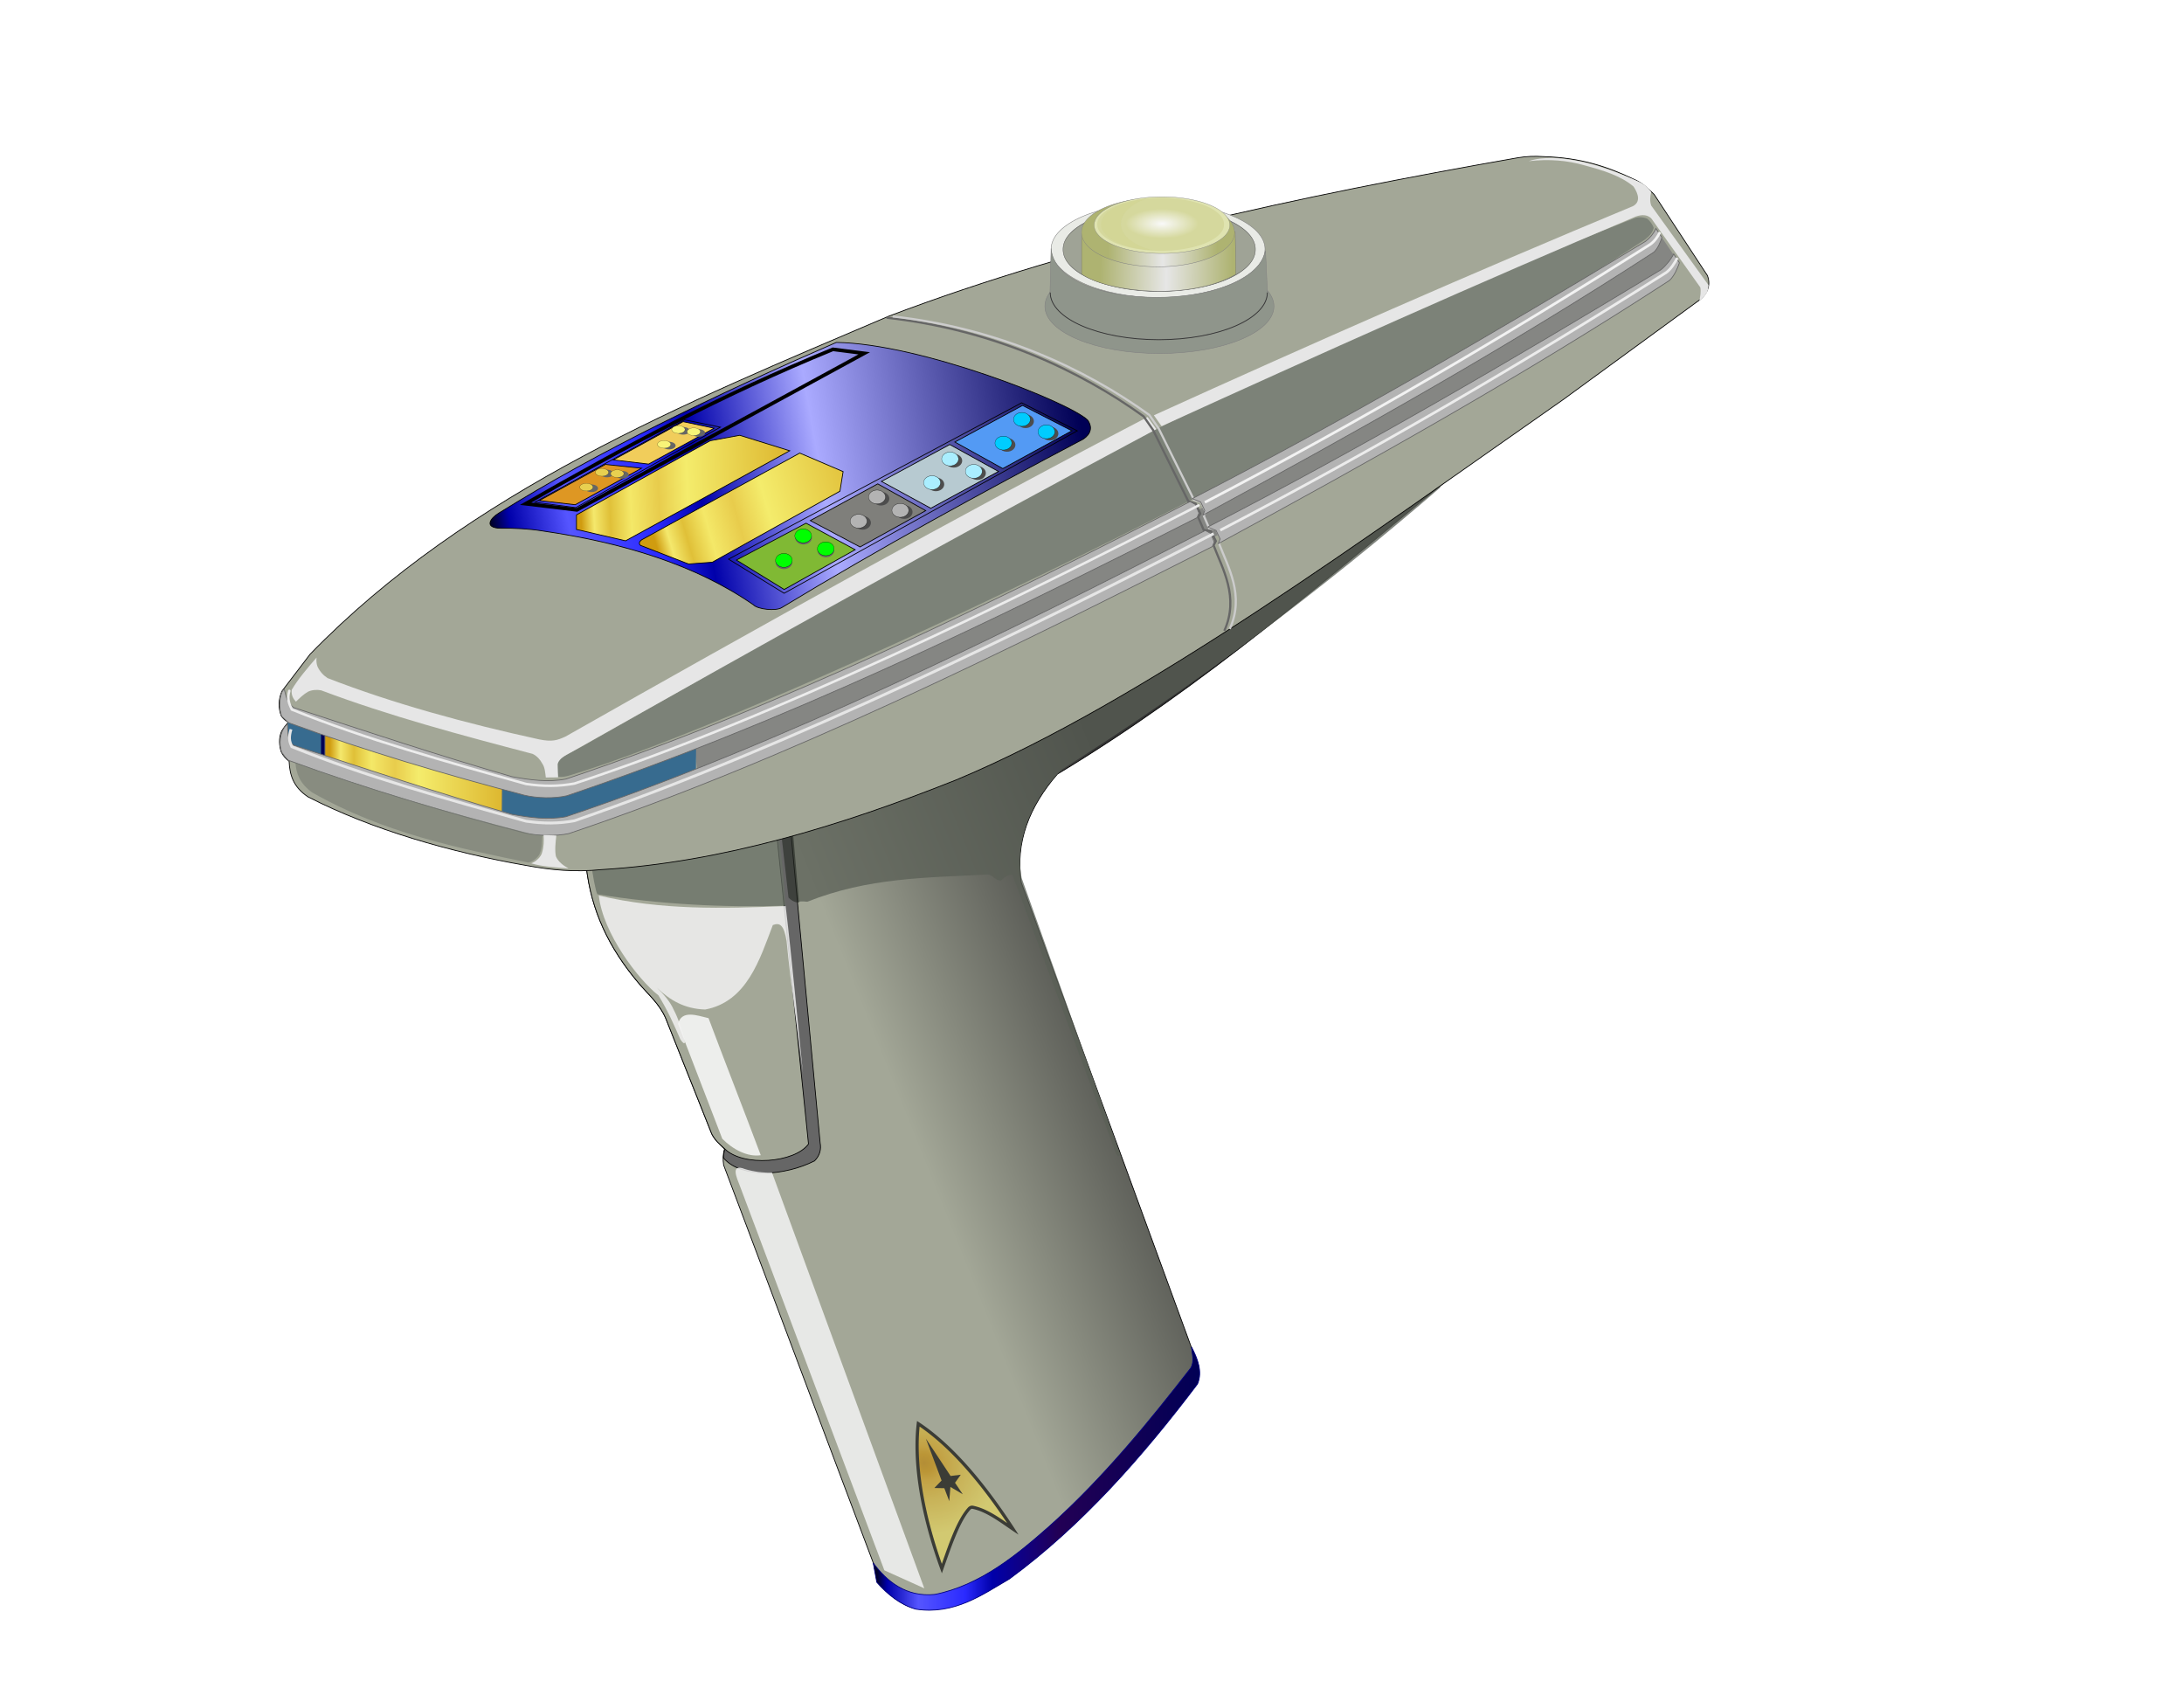 <?xml version="1.0" encoding="UTF-8"?>
<svg version="1.1" viewBox="0 0 990 765" xmlns="http://www.w3.org/2000/svg" xmlns:xlink="http://www.w3.org/1999/xlink">
<defs>
<linearGradient id="b">
<stop stop-color="#aeb371" offset="0"/>
<stop stop-color="#e6e6e6" offset=".5"/>
<stop stop-color="#aeb371" offset="1"/>
</linearGradient>
<linearGradient id="a">
<stop stop-color="#d09c10" offset="0"/>
<stop stop-color="#f4e86c" offset=".06"/>
<stop stop-color="#e0c038" offset=".135"/>
<stop stop-color="#f4e868" offset=".234"/>
<stop stop-color="#e8cc4c" offset=".366"/>
<stop stop-color="#f4ec6c" offset=".5"/>
<stop stop-color="#dcb42c" offset="1"/>
</linearGradient>
<filter id="o">
<feGaussianBlur stdDeviation="1.839"/>
</filter>
<filter id="n">
<feGaussianBlur stdDeviation="6.866"/>
</filter>
<filter id="m">
<feGaussianBlur stdDeviation="4.616"/>
</filter>
<filter id="ac">
<feGaussianBlur stdDeviation="2.042"/>
</filter>
<filter id="ab">
<feGaussianBlur stdDeviation="2.002"/>
</filter>
<filter id="aa">
<feGaussianBlur stdDeviation="1.628"/>
</filter>
<filter id="z">
<feGaussianBlur stdDeviation="1.637"/>
</filter>
<filter id="y" x="-.148" y="-.165" width="1.296" height="1.33">
<feGaussianBlur stdDeviation="5.153"/>
</filter>
<filter id="x">
<feGaussianBlur stdDeviation="9.29"/>
</filter>
<filter id="w">
<feGaussianBlur stdDeviation="4.6"/>
</filter>
<filter id="v">
<feGaussianBlur stdDeviation="4.6"/>
</filter>
<filter id="u">
<feGaussianBlur stdDeviation="4.288"/>
</filter>
<filter id="t">
<feGaussianBlur stdDeviation="8.541"/>
</filter>
<filter id="s">
<feGaussianBlur stdDeviation="1.477"/>
</filter>
<filter id="r" x="-.152" y="-.037" width="1.304" height="1.075">
<feGaussianBlur stdDeviation="2.441"/>
</filter>
<filter id="q">
<feGaussianBlur stdDeviation="1.945"/>
</filter>
<filter id="p">
<feGaussianBlur stdDeviation="1.739"/>
</filter>
<linearGradient id="l" x1="252.21" x2="605.36" y1="-25.88" y2="-25.88" gradientUnits="userSpaceOnUse" xlink:href="#b"/>
<radialGradient id="d" cx="418.73" cy="-32.217" r="248.12" gradientTransform="matrix(.575 .001 -.001 .164 177.84 -23.077)" gradientUnits="userSpaceOnUse">
<stop stop-color="#f9f9f9" offset="0"/>
<stop stop-color="#d5d89d" offset="1"/>
</radialGradient>
<radialGradient id="c" cx="-631.31" cy="664.6" r="137.42" gradientTransform="matrix(.925 1.601 -1.49 .86 951.65 1056.7)" gradientUnits="userSpaceOnUse">
<stop stop-color="#bc8000" offset="0"/>
<stop stop-color="#c88c00" offset=".125"/>
<stop stop-color="#d4a018" offset=".25"/>
<stop stop-color="#dcb834" offset=".5"/>
<stop stop-color="#ecdc5c" offset="1"/>
</radialGradient>
<linearGradient id="k" x1="-4294.4" x2="-3561.6" y1="2852.8" y2="2852.8" gradientTransform="matrix(.202 0 0 .202 1265 380.06)" gradientUnits="userSpaceOnUse">
<stop stop-color="#00002b" offset="0"/>
<stop stop-color="#00a" offset=".031"/>
<stop stop-color="#55f" offset=".127"/>
<stop stop-color="#2a2aff" offset=".27"/>
<stop stop-color="#00a" offset=".353"/>
<stop stop-color="#205" offset=".557"/>
<stop stop-color="#005" offset="1"/>
</linearGradient>
<linearGradient id="j" x1="-4960.5" x2="-4479.7" y1="657.57" y2="634.85" gradientTransform="matrix(.202 0 0 .202 1265 380.06)" gradientUnits="userSpaceOnUse" xlink:href="#a"/>
<linearGradient id="i" x1="-4790.9" x2="-4287.8" y1="759.28" y2="613.44" gradientTransform="matrix(.202 0 0 .202 1265 380.06)" gradientUnits="userSpaceOnUse" xlink:href="#a"/>
<linearGradient id="h" x1="-5522.2" x2="-5123.3" y1="1269.2" y2="1269.2" gradientTransform="matrix(.202 0 0 .202 1265 380.06)" gradientUnits="userSpaceOnUse" xlink:href="#a"/>
<linearGradient id="g" x1="-5162.8" x2="-3842.4" y1="696.79" y2="462.49" gradientTransform="matrix(.202 0 0 .202 1265 380.06)" gradientUnits="userSpaceOnUse">
<stop stop-color="#00002b" offset="0"/>
<stop stop-color="#00a" offset=".031"/>
<stop stop-color="#55f" offset=".127"/>
<stop stop-color="#2a2aff" offset=".27"/>
<stop stop-color="#00a" offset=".353"/>
<stop stop-color="#aaf" offset=".557"/>
<stop stop-color="#005" offset="1"/>
</linearGradient>
<linearGradient id="f" x1="-3792.8" x2="-3496.8" y1="144.3" y2="149.32" gradientTransform="matrix(.202 0 0 .202 1265 380.06)" gradientUnits="userSpaceOnUse" xlink:href="#b"/>
<linearGradient id="e" x1="-4119.5" x2="-3474.7" y1="2320.5" y2="2062.5" gradientTransform="matrix(.202 0 0 .202 1265 380.06)" gradientUnits="userSpaceOnUse">
<stop stop-color="#a3a797" offset="0"/>
<stop stop-color="#333" offset="1"/>
</linearGradient>
</defs>
<g transform="translate(0 -287.36)">
<g>
<path d="m265.73 679.91c2.256 20.449 10.459 37.216 23.617 52.851 4.643 5.52 9.634 9.546 12.444 16.177 6.941 17.431 13.882 34.862 20.823 52.293 1.439 2.923 3.527 4.626 5.806 6.938-0.752 2.407-0.751 4.814-0.411 7.222 22.78 60.289 45.263 120.58 68.043 180.87 0.574 2.728 1.149 5.456 1.723 8.184 4.658 5.329 10.07 10.071 16.99 11.965 17.502 2.656 30.156-6.311 42.357-13.401 32.808-24.07 60.518-55.646 85.254-88.354 1.781-5.671-0.109-11.642-2.407-16.85-25.677-70.153-51.354-140.31-77.032-210.46-2.783-18.149 3.588-34.38 16.381-49.13 66.12-39.797 122.29-88.735 180.73-136.6-131.91 59.434-262.4 118.87-394.32 178.3z" color="#000000" fill="url(#e)" stroke="#000" stroke-width=".346"/>
<path transform="matrix(.202 0 0 .202 1265 380.06)" d="m-4927.2 1545.1c138.04 31.17 286.47 29.686 427.48 26.717 16.327-2.474 24.83-10.77 48.982-7.421 136.55-54.424 267.17-53.929 400.76-60.856 14.498-2.303 18.602 13.063 34.139 13.359 5.812-7.051 16.302-13.063 25.233-13.359 77.678 208.79 155.36 417.58 233.03 626.37 3.557 8.503 10.363 6.876 7.421-2.969-73.225-205.33-146.45-410.65-219.68-615.98-18.59-104.73 42.372-196.26 90.542-243.42 295.41-186.64 579.41-399.54 851.98-635.28-637.75 282.02-1275.5 564.03-1913.3 846.05 3.838 24.724 7.061 46.066 13.359 66.793z" color="#000000" fill="#5a6056" filter="url(#t)" opacity=".87"/>
<path d="m327.98 812.23c4.317 4.953 11.138 6.437 18.396 6.875 7.961-0.152 16.059-2.152 22.857-5.587 2.488-2.504 3.061-5.35 2.54-8.127l-13.46-142.73-80.507 29.968 51.301 113.27c-0.468 2.135-1.192 4.295-1.126 6.331z" color="#000000" fill="#666" stroke="#000" stroke-width=".346"/>
<path d="m366.49 805.86-14.684-143.15-73.222 11.377c-4.304 1.966-8.58 3.894-12.857 5.821 2.256 20.449 10.459 37.216 23.617 52.851 4.643 5.52 9.634 9.546 12.444 16.177 6.941 17.431 13.882 34.862 20.823 52.293 1.439 2.923 3.579 4.677 5.812 6.741 8.292 8.412 31.935 6.454 38.066-2.108z" color="#000000" fill="#a3a797" stroke="#000" stroke-width=".346"/>
<path transform="matrix(.202 0 0 .202 1265 380.06)" d="m-4934.7 1484.1c1.589 16.28 8.839 56.741 12.836 63.506 140.75 22.745 281.5 29.952 422.25 25.673-2.73-53.17-8.259-103.54-14.188-154.71-140.3 21.844-280.6 43.689-420.9 65.533z" color="#000000" fill="#686e64" filter="url(#s)" opacity=".87"/>
<path transform="matrix(.202 0 0 .202 1265 380.06)" d="m-4507.8 1423.9c4.954 43.689 9.909 87.378 14.863 131.07 7.882 8.226 16.164 11.255 23.646 11.485-4.504-52.246-9.008-104.49-13.512-156.74-8.332 4.729-16.665 9.458-24.997 14.188z" color="#000000" fill="#272c26" filter="url(#r)" opacity=".8"/>
<path d="m272.56 681.51c54.615-3.278 108.99-19.958 160.97-40.705 84.779-35.372 187.29-111.07 275.21-172.44 20.125-14.703 40.25-29.406 60.375-44.109 3.786-2.386 6.919-6.732 4.824-12.059-8.039-12.237-16.078-24.475-24.118-36.712-3.062-2.967-5.415-5.289-9.379-6.967-11.322-5.392-23.545-9.689-40.732-10.183-3.995-0.273-7.732-0.158-11.791 0.536-99.086 17.406-196.62 38.234-285.12 71.817-92.261 39.328-190.18 79.06-262.22 153.17-4.236 5.555-8.471 11.11-12.707 16.665-1.765 3.684-1.717 7.946-0.366 11.343 0.762 1.23 1.893 2.11 3.171 2.805-1.203 1.382-2.189 2.671-3.049 4.147-1.421 3.156-1.009 6.826-0.122 9.392 0.912 1.802 2.053 3.07 3.537 4.147 0.289 5.826 1.584 11.569 8.66 16.222 29.245 14.962 64.63 25.044 98.432 30.981 11.902 2.208 22.388 3.143 34.431 1.953z" color="#000000" fill="#a3a797" stroke="#000" stroke-width=".346"/>
<path d="m314.72 624.83 1.756 15.363 231.32-107.98 210.69-121.15 0.762-7.312-6.44-9.512-206.33 122.61z" color="#000000" fill="#808080" opacity=".857"/>
<path transform="matrix(.202 0 0 .202 1265 380.06)" d="m-5009.2 1283.9c-4.043-11.918-2.882-21.706-0.538-35.99 14.475-12.519 32.019-21.011 51.712-31.011 428.71-241.57 847.96-489.73 1291.7-713.53 340.8-171.88 698.92-326.15 1069.3-471.76 10.276-4.286 21.167-3.788 30.828 0 5.87 4.698 11.74 12.164 14.843 20.552-2.78 9.984-7.097 16.584-19.41 26.261-792.17 522.61-2015.5 1082.6-2412.9 1202.4-9.392 2.832-16.904 4.002-25.595 3.03z" color="#000000" fill="#666d67" filter="url(#x)" opacity=".798"/>
<path d="m577.47 426.17c0 11.817-23.24 21.396-51.907 21.396-28.668 0-51.907-9.579-51.907-21.396 0-2.398 0.957-4.704 2.722-6.856 6.933-8.454 26.335 3.868 49.185 3.868 21.783 0 40.432-12.877 48.133-5.036 2.434 2.478 3.774 5.187 3.774 8.024z" color="#000000" fill="#8f958b" stroke="#808080" stroke-linejoin="bevel" stroke-width=".227"/>
<path d="m573.43 400.26c0 11.538-21.706 21.959-48.481 21.959s-48.481-10.421-48.481-21.959c0-11.538 21.706-20.892 48.481-20.892s48.481 9.354 48.481 20.892z" color="#000000" fill="#e9ebe6" stroke="#808080" stroke-linejoin="bevel" stroke-width=".217"/>
<path transform="matrix(.176 0 0 .262 452.75 407.19)" d="m660.84-25.88a247.67 72.113 0 1 1-495.33 0 247.67 72.113 0 1 1 495.33 0z" color="#000000" fill="#9fa396" stroke="#4d4d4d" stroke-linejoin="bevel" stroke-width=".911"/>
<path d="m490.28 393.25v18.343c12.367 8.492 49.6 11.969 69.9 0.091l-0.274-19.355z" color="#000000" fill="url(#f)" stroke="#666" stroke-width=".131"/>
<path transform="matrix(.14 0 0 .215 467.08 398.24)" d="m660.84-25.88a247.67 72.113 0 1 1-495.33 0 247.67 72.113 0 1 1 495.33 0z" color="#000000" fill="url(#l)" stroke="#808080" stroke-linejoin="bevel" stroke-width=".911"/>
<path transform="matrix(.124 0 0 .177 475.48 393.97)" d="m660.84-25.88a247.67 72.113 0 1 1-495.33 0 247.67 72.113 0 1 1 495.33 0z" color="#000000" fill="#dfe3b0" stroke="#808080" stroke-linejoin="bevel" stroke-width=".911"/>
<path transform="matrix(.116 0 0 .165 478.19 393.34)" d="m660.84-25.88a247.67 72.113 0 1 1-495.33 0 247.67 72.113 0 1 1 495.33 0z" color="#000000" fill="url(#d)"/>
<path d="m476.46 399.95c-0.168 6.759-0.335 13.518-0.503 20.276 3.477 28.105 97.226 27.873 98.533-0.67-0.279-6.2-0.559-12.4-0.838-18.601-5.792 28.382-95.085 28.413-97.192-1.005z" color="#000000" fill="#8f958b" stroke="#808080" stroke-width=".202"/>
<path d="m574.5 419.94c0 11.818-22.036 21.399-49.22 21.399s-49.22-9.581-49.22-21.399" color="#000000" fill="none" stroke="#333" stroke-linejoin="bevel" stroke-width=".364"/>
<path d="m354.46 562.69c44.627-27.103 90.174-51.812 136.64-76.337 3.403-2.285 4.209-5.408 1.914-8.615-8.608-8.26-75.955-34.661-113.91-35.177-55.786 24.207-106.97 48.849-152.91 77.295-3.975 2.363-7.008 6.758 0.718 6.94 6.401-0.097 12.603 0.203 18.905 1.196 36.591 5.286 69.478 15.364 95.721 33.502 1.834 2.033 10.295 2.981 12.922 1.196z" color="#000000" fill="url(#g)" stroke="#000" stroke-width=".346"/>
<path d="m147.3 620.31v11.126l80.385 24.616v-12.039z" color="#000000" fill="url(#h)" stroke="#666" stroke-width=".346"/>
<path d="m330.25 540.79 25.187 15.469 132.9-73.632-25.219-12.701z" color="#000000" fill="none" stroke="#000" stroke-width=".346"/>
<path d="m242.41 515.03 18.592 2.393 65.532-36.448-16.199-3.313z" color="#000000" fill="none" stroke="#000" stroke-width=".346"/>
<path d="m290.37 534.57 21.723 8.404 10.782-0.793 57.876-32.189 1.427-8.88-19.662-8.404-71.671 39.324c-0.992 0.795-1.48 1.641-0.476 2.537z" color="#000000" fill="url(#i)" stroke="#000" stroke-width=".346"/>
<path d="m261.31 520.73v6.596l22.262 5.153 74.414-40.815-22.675-7.009-13.399 2.474z" color="#000000" fill="url(#j)" stroke="#000" stroke-width=".346"/>
<path d="m333.82 541.2 31.549-16.713 22.275 12.022-32.172 18.031z" color="#000000" fill="#80b934" stroke="#000" stroke-width=".346"/>
<path d="m367.3 523.31 30.578-16.645 21.749 12.132-29.761 16.466z" color="#000000" fill="#7f7f7b" stroke="#000" stroke-width=".346"/>
<path d="m399.55 505.55 30.982-16.71 22.077 12.197-30.7 16.683z" color="#000000" fill="#b7cad1" stroke="#000" stroke-width=".346"/>
<path d="m432.84 487.71 30.679-16.584 22.355 11.476-31.323 17.136z" color="#000000" fill="#539af4" stroke="#000" stroke-width=".346"/>
<path d="m244.5 514.24 16.245 1.888 30.035-16.544-16.378-1.721z" color="#000000" fill="#de9723" stroke="#000" stroke-width=".346"/>
<path d="m278.02 495.81 15.989 1.888 29.707-16.266-14.078-2.959z" color="#000000" fill="#f1cd5b" stroke="#000" stroke-width=".346"/>
<path transform="matrix(.153 0 0 .203 421.98 438.39)" d="m-410.69 511.14a24.807 15.331 0 1 1-49.613 0 24.807 15.331 0 1 1 49.613 0z" color="#000000" fill="#666"/>
<path transform="matrix(.153 0 0 .203 421.98 437.58)" d="m-410.69 511.14a24.807 15.331 0 1 1-49.613 0 24.807 15.331 0 1 1 49.613 0z" color="#000000" fill="#0f0" stroke="#000" stroke-linejoin="bevel" stroke-width=".645"/>
<path transform="matrix(.153 0 0 .203 430.87 427.25)" d="m-410.69 511.14a24.807 15.331 0 1 1-49.613 0 24.807 15.331 0 1 1 49.613 0z" color="#000000" fill="#666"/>
<path transform="matrix(.153 0 0 .203 430.72 426.47)" d="m-410.69 511.14a24.807 15.331 0 1 1-49.613 0 24.807 15.331 0 1 1 49.613 0z" color="#000000" fill="#0f0" stroke="#000" stroke-linejoin="bevel" stroke-width=".645"/>
<path transform="matrix(.153 0 0 .203 440.99 433.06)" d="m-410.69 511.14a24.807 15.331 0 1 1-49.613 0 24.807 15.331 0 1 1 49.613 0z" color="#000000" fill="#666"/>
<path transform="matrix(.153 0 0 .203 440.96 432.32)" d="m-410.69 511.14a24.807 15.331 0 1 1-49.613 0 24.807 15.331 0 1 1 49.613 0z" color="#000000" fill="#0f0" stroke="#000" stroke-linejoin="bevel" stroke-width=".645"/>
<g transform="matrix(.202 0 0 .202 1265 381.07)" fill="#4d4d4d">
<path transform="matrix(.757 0 0 1.003 -3997.1 196.49)" d="m-410.69 511.14c0 8.467-11.106 15.331-24.807 15.331-13.7 0-24.807-6.864-24.807-15.331 0-8.467 11.106-15.331 24.807-15.331 13.7 0 24.807 6.864 24.807 15.331z" color="#000000"/>
<path transform="matrix(.757 0 0 1.003 -3955.8 142.29)" d="m-410.69 511.14c0 8.467-11.106 15.331-24.807 15.331-13.7 0-24.807-6.864-24.807-15.331 0-8.467 11.106-15.331 24.807-15.331 13.7 0 24.807 6.864 24.807 15.331z" color="#000000"/>
<path transform="matrix(.757 0 0 1.003 -3903.7 172.24)" d="m-410.69 511.14c0 8.467-11.106 15.331-24.807 15.331-13.7 0-24.807-6.864-24.807-15.331 0-8.467 11.106-15.331 24.807-15.331 13.7 0 24.807 6.864 24.807 15.331z" color="#000000"/>
</g>
<path transform="matrix(.153 0 0 .203 455.83 419.83)" d="m-410.69 511.14a24.807 15.331 0 1 1-49.613 0 24.807 15.331 0 1 1 49.613 0z" color="#000000" fill="#b3b3b3" stroke="#000" stroke-linejoin="bevel" stroke-width=".645"/>
<path transform="matrix(.153 0 0 .203 464.2 408.86)" d="m-410.69 511.14a24.807 15.331 0 1 1-49.613 0 24.807 15.331 0 1 1 49.613 0z" color="#000000" fill="#b3b3b3" stroke="#000" stroke-linejoin="bevel" stroke-width=".645"/>
<path transform="matrix(.153 0 0 .203 474.74 414.92)" d="m-410.69 511.14a24.807 15.331 0 1 1-49.613 0 24.807 15.331 0 1 1 49.613 0z" color="#000000" fill="#b3b3b3" stroke="#000" stroke-linejoin="bevel" stroke-width=".645"/>
<g transform="matrix(.202 0 0 .202 1265 381.07)" fill="#4d4d4d">
<path transform="matrix(.757 0 0 1.003 -3832.6 110.18)" d="m-410.69 511.14c0 8.467-11.106 15.331-24.807 15.331-13.7 0-24.807-6.864-24.807-15.331 0-8.467 11.106-15.331 24.807-15.331 13.7 0 24.807 6.864 24.807 15.331z" color="#000000"/>
<path transform="matrix(.757 0 0 1.003 -3739.2 84.871)" d="m-410.69 511.14c0 8.467-11.106 15.331-24.807 15.331-13.7 0-24.807-6.864-24.807-15.331 0-8.467 11.106-15.331 24.807-15.331 13.7 0 24.807 6.864 24.807 15.331z" color="#000000"/>
<path transform="matrix(.757 0 0 1.003 -3792.3 57.154)" d="m-410.69 511.14c0 8.467-11.106 15.331-24.807 15.331-13.7 0-24.807-6.864-24.807-15.331 0-8.467 11.106-15.331 24.807-15.331 13.7 0 24.807 6.864 24.807 15.331z" color="#000000"/>
</g>
<path transform="matrix(.153 0 0 .203 489.13 402.36)" d="m-410.69 511.14a24.807 15.331 0 1 1-49.613 0 24.807 15.331 0 1 1 49.613 0z" color="#000000" fill="#aef" stroke="#000" stroke-linejoin="bevel" stroke-width=".645"/>
<path transform="matrix(.153 0 0 .203 508.04 397.24)" d="m-410.69 511.14a24.807 15.331 0 1 1-49.613 0 24.807 15.331 0 1 1 49.613 0z" color="#000000" fill="#aef" stroke="#000" stroke-linejoin="bevel" stroke-width=".645"/>
<path transform="matrix(.153 0 0 .203 497.31 391.62)" d="m-410.69 511.14a24.807 15.331 0 1 1-49.613 0 24.807 15.331 0 1 1 49.613 0z" color="#000000" fill="#aef" stroke="#000" stroke-linejoin="bevel" stroke-width=".645"/>
<g transform="matrix(.202 0 0 .202 1265 381.07)" fill="#4d4d4d">
<path transform="matrix(.757 0 0 1.003 -3672.9 21.603)" d="m-410.69 511.14c0 8.467-11.106 15.331-24.807 15.331-13.7 0-24.807-6.864-24.807-15.331 0-8.467 11.106-15.331 24.807-15.331 13.7 0 24.807 6.864 24.807 15.331z" color="#000000"/>
<path transform="matrix(.757 0 0 1.003 -3631.4 -31.423)" d="m-410.69 511.14c0 8.467-11.106 15.331-24.807 15.331-13.7 0-24.807-6.864-24.807-15.331 0-8.467 11.106-15.331 24.807-15.331 13.7 0 24.807 6.864 24.807 15.331z" color="#000000"/>
<path transform="matrix(.757 0 0 1.003 -3576.5 -3.705)" d="m-410.69 511.14c0 8.467-11.106 15.331-24.807 15.331-13.7 0-24.807-6.864-24.807-15.331 0-8.467 11.106-15.331 24.807-15.331 13.7 0 24.807 6.864 24.807 15.331z" color="#000000"/>
</g>
<path transform="matrix(.153 0 0 .203 521.46 384.43)" d="m-410.69 511.14a24.807 15.331 0 1 1-49.613 0 24.807 15.331 0 1 1 49.613 0z" color="#000000" fill="#0cf" stroke="#000" stroke-linejoin="bevel" stroke-width=".645"/>
<path transform="matrix(.153 0 0 .203 529.87 373.69)" d="m-410.69 511.14a24.807 15.331 0 1 1-49.613 0 24.807 15.331 0 1 1 49.613 0z" color="#000000" fill="#0cf" stroke="#000" stroke-linejoin="bevel" stroke-width=".645"/>
<path transform="matrix(.153 0 0 .203 540.97 379.31)" d="m-410.69 511.14a24.807 15.331 0 1 1-49.613 0 24.807 15.331 0 1 1 49.613 0z" color="#000000" fill="#0cf" stroke="#000" stroke-linejoin="bevel" stroke-width=".645"/>
<g transform="matrix(.202 0 0 .202 1265 380.66)" fill="#666">
<path transform="matrix(.596 0 0 .555 -4606.5 319.75)" d="m-410.69 511.14c0 8.467-11.106 15.331-24.807 15.331-13.7 0-24.807-6.864-24.807-15.331 0-8.467 11.106-15.331 24.807-15.331 13.7 0 24.807 6.864 24.807 15.331z" color="#000000"/>
<path transform="matrix(.596 0 0 .555 -4640.7 316.89)" d="m-410.69 511.14c0 8.467-11.106 15.331-24.807 15.331-13.7 0-24.807-6.864-24.807-15.331 0-8.467 11.106-15.331 24.807-15.331 13.7 0 24.807 6.864 24.807 15.331z" color="#000000"/>
<path transform="matrix(.596 0 0 .555 -4675.6 350.05)" d="m-410.69 511.14c0 8.467-11.106 15.331-24.807 15.331-13.7 0-24.807-6.864-24.807-15.331 0-8.467 11.106-15.331 24.807-15.331 13.7 0 24.807 6.864 24.807 15.331z" color="#000000"/>
<path transform="matrix(.596 0 0 .555 -4501.5 254.25)" d="m-410.69 511.14c0 8.467-11.106 15.331-24.807 15.331-13.7 0-24.807-6.864-24.807-15.331 0-8.467 11.106-15.331 24.807-15.331 13.7 0 24.807 6.864 24.807 15.331z" color="#000000"/>
<path transform="matrix(.596 0 0 .555 -4469.6 221.1)" d="m-410.69 511.14c0 8.467-11.106 15.331-24.807 15.331-13.7 0-24.807-6.864-24.807-15.331 0-8.467 11.106-15.331 24.807-15.331 13.7 0 24.807 6.864 24.807 15.331z" color="#000000"/>
<path transform="matrix(.596 0 0 .555 -4435.2 225.93)" d="m-410.69 511.14c0 8.467-11.106 15.331-24.807 15.331-13.7 0-24.807-6.864-24.807-15.331 0-8.467 11.106-15.331 24.807-15.331 13.7 0 24.807 6.864 24.807 15.331z" color="#000000"/>
</g>
<path transform="matrix(.121 0 0 .112 332.49 444.78)" d="m-410.69 511.14a24.807 15.331 0 1 1-49.613 0 24.807 15.331 0 1 1 49.613 0z" color="#000000" fill="#e8d050" stroke="#000" stroke-linejoin="bevel" stroke-width=".645"/>
<path transform="matrix(.121 0 0 .112 325.56 444.2)" d="m-410.69 511.14a24.807 15.331 0 1 1-49.613 0 24.807 15.331 0 1 1 49.613 0z" color="#000000" fill="#e8d050" stroke="#000" stroke-linejoin="bevel" stroke-width=".645"/>
<path transform="matrix(.121 0 0 .112 318.49 450.91)" d="m-410.69 511.14a24.807 15.331 0 1 1-49.613 0 24.807 15.331 0 1 1 49.613 0z" color="#000000" fill="#e8d050" stroke="#000" stroke-linejoin="bevel" stroke-width=".645"/>
<path transform="matrix(.121 0 0 .112 353.74 431.52)" d="m-410.69 511.14a24.807 15.331 0 1 1-49.613 0 24.807 15.331 0 1 1 49.613 0z" color="#000000" fill="#f8f478" stroke="#000" stroke-linejoin="bevel" stroke-width=".645"/>
<path transform="matrix(.121 0 0 .112 360.2 424.81)" d="m-410.69 511.14a24.807 15.331 0 1 1-49.613 0 24.807 15.331 0 1 1 49.613 0z" color="#000000" fill="#f8f478" stroke="#000" stroke-linejoin="bevel" stroke-width=".645"/>
<path transform="matrix(.121 0 0 .112 367.16 425.79)" d="m-410.69 511.14a24.807 15.331 0 1 1-49.613 0 24.807 15.331 0 1 1 49.613 0z" color="#000000" fill="#f8f478" stroke="#000" stroke-linejoin="bevel" stroke-width=".645"/>
<path d="m227.89 643.84-0.178 12.763c9.297 1.866 19.554 3.624 29.995 0.971l57.559-20.465 0.054-11.267-56.946 20.644c-7.021 1.8-12.506 2.034-19.868 0.388z" color="#000000" fill="#376b8f" stroke="#376b8f" stroke-width=".346"/>
<path transform="matrix(.202 0 0 .202 1265 380.06)" d="m-5598.3 1115.5c7.35-7.261 17.363-16.914 27.148-22.389 9.095-4.264 19.937-4.908 29.532-3.055 153.36 57.765 313.95 100.47 474.54 142.57 9.871 4.808 16.999 12.991 21.385 21.385 6.091 8.413 6.908 21.256 8.147 31.568l27.495-0.284c-0.339-10.862-0.679-19.404-1.018-30.266 4.78-13.549 17.156-18.449 29.531-25.458 434.12-244.97 870.58-489.16 1314.1-725.52l-19.676-27.243c-433.98 226.55-874.7 472.24-1306.6 717.12-18.633 8.366-29.46 12.09-59.063 6.11-162.88-35.641-326.54-79.899-474.54-137.47-9.577-6.214-17.207-14.7-22.403-25.458-2.332-5.638-3.203-13.548-2.288-20.646-19.244 22.433-41.692 48.192-55.743 72.572-1.342 11.57 3.375 19.933 9.498 26.472z" color="#000000" fill="#e6e6e6" filter="url(#n)"/>
<path d="m391.74 447.5-130.23 70.958-23.252-2.783c43.74-25.072 88.748-49.351 139.31-69.983z" color="#000000" fill="none" stroke="#000" stroke-width="1.637"/>
<path transform="matrix(.202 0 0 .202 1265 380.06)" d="m-3655.7 497.37c-5.771-8.147-11.541-16.293-17.312-24.44 355.4-161.57 713.85-319.08 1075.4-469.45 17.07-9.385 11.924-27.272 1.018-43.788-29.046-24.73-70.433-36.844-111-47.861-37.572-10.734-78.436-14.338-124.24-9.165 16.619-5.667 33.787-7.221 53.971-7.128 72.657 2.841 137.63 28.72 192.46 52.953 11.674 5.095 22.844 14.111 28.513 23.422-2.759 10.021-3.57 21.016 0 30.55 42.77 59.402 85.539 118.8 128.31 178.21 0.118 5.431-0.901 10.7-3.055 16.293-4.31 7.261-10.08 13.873-17.312 19.348 1.977-10.021 4.117-20.853 2.037-30.55-36.66-51.595-73.319-103.19-109.98-154.79-9.347-8.489-20.888-8.749-34.623-4.073-354.72 149.69-709.43 308.55-1064.2 470.47z" color="#000000" fill="#e6e6e6" filter="url(#m)"/>
<path d="m401.84 431.34c47.913 5.322 87.413 23.762 116.57 44.751l4.259 6.148c5.338 10.782 10.677 21.565 16.015 32.347l3.285 1.067 2.148 4.526-0.993 1.542 2.489 5.835 3.226 0.507 2.291 4.535-1.006 1.942c3.976 10.506 11.735 23.463 4.855 38.726" color="#000000" fill="none" stroke="#666" stroke-width=".991"/>
<path transform="matrix(.202 0 0 .202 1265 380.06)" d="m-4259.2 251.05c236.7 26.294 431.83 117.39 575.86 221.07l21.039 30.374c26.372 53.266 52.744 106.53 79.116 159.8l16.228 5.273 10.61 22.36-4.905 7.617 12.296 28.827 15.939 2.506 11.32 22.403-4.972 9.595c19.644 51.9 57.97 115.91 23.986 191.31" color="#000000" fill="none" filter="url(#o)" stroke="#ccc" stroke-width="4.897"/>
<path transform="matrix(.202 0 0 .202 1265 380.06)" d="m-3691.3-12.485c-70.7 25.015-82.806 88.797 16.269 115.16-47.86-1.841-107.39-18.503-116.29-52.373-5.393-31.765 37.759-55.93 100.02-62.791z" color="#000000" fill="#cdd089" filter="url(#p)" opacity=".543"/>
<path d="m146.15 620.72c-0.056 2.387 0.053 6.458-2e-3 8.845-5.155-1.55-12.833-1.732-14.869-6.952-0.5-1.795-1.023-5.847-0.666-7.586 5.256 1.869 10.281 3.561 15.537 5.43z" color="#000000" fill="#376b8f" stroke="#376b8f" stroke-width=".346"/>
<rect x="145.52" y="620.22" width="1.613" height="9.473" rx="0" ry="0" color="#000000" fill="#005"/>
<path d="m128.86 599.72c0.859 3.394 1.18 5.948 4.195 8.322 33.333 10.945 65.429 21.64 99.128 31.365 8.129 1.458 16.257 2.599 24.386 1.045 95.423-31.957 193.56-79.754 282.87-125.76l2.383 1.301 1.66 3.897-0.866 2.093c-94.927 48.102-188.29 93.267-285.65 126.04-5.576 1.322-13.539 1.145-19.338-0.253-35.486-9.271-71.437-19.917-106.8-32.847l-3.043-2.774c-1.663-3.512-1.142-10.85 1.075-12.431z" color="#000000" fill="#b3b3b3" stroke="#666" stroke-width=".346"/>
<path d="m130.34 615.53c0.218 3.394-0.305 7.213 2.709 9.586 33.333 10.945 65.429 21.64 99.128 31.365 8.129 1.458 16.257 2.599 24.386 1.045 95.423-31.957 200.48-83.723 289.8-129.73l2.383 1.301 1.66 3.897-0.866 2.093c-94.927 48.102-194.27 97.292-291.64 130.07-5.687 1.266-14.483 1.089-20.281-0.309-35.486-9.271-71.437-19.917-106.8-32.847-1.327-1.083-2.218-2.416-3.109-3.686-1.27-3.119-1.193-9.59 2.626-12.783z" color="#000000" fill="#b3b3b3" stroke="#666" stroke-width=".346"/>
<path d="m540.45 513.36c1.277 0.518 2.554 1.036 3.831 1.554 0.611 1.277 1.221 2.554 1.832 3.831-0.278 0.703-0.555 1.407-0.833 2.11 68.364-37.069 137.35-75.581 204.47-119.25 1.736-1.686 2.794-4.205 3.609-6.64-0.746-1.227-1.991-2.787-2.737-4.014-1.121 2.374-2.63 4.192-4.694 5.788-67.919 41.146-136.42 81.066-205.48 116.62z" color="#000000" fill="#b3b3b3" stroke="#666" stroke-width=".346"/>
<path d="m547.42 526.25c1.277 0.518 2.554 1.036 3.831 1.554 0.611 1.277 1.221 2.554 1.832 3.831-0.278 0.703-0.555 1.406-0.833 2.11 68.364-37.069 137.35-75.581 204.47-119.25 2.097-1.83 3.733-5.576 4.547-8.011l-2.593-4.014c-1.121 2.374-3.712 5.563-5.777 7.16-67.919 41.146-136.42 81.066-205.48 116.62z" color="#000000" fill="#b3b3b3" stroke="#666" stroke-width=".346"/>
<path transform="matrix(.202 0 0 .202 1265 380.06)" d="m-5609.4 1177.4c-5.246 18.367-4.048 26.425 1.875 39.207 165.41 66.722 347.99 117.5 525.66 167.04 39.815 5.75 73.24 5.502 108.53-0.944 488.83-168.96 1025-434.07 1434.5-644.26" color="#000000" fill="none" filter="url(#ac)" stroke="#e6e6e6" stroke-width="6.314"/>
<path transform="matrix(.202 0 0 .202 1265 380.06)" d="m-5613.2 1091.3c-5.246 18.367-0.249 29.024 5.674 41.807 165.41 66.722 347.99 117.5 525.66 167.04 39.815 5.75 73.24 5.502 108.53-0.944 447.36-146.63 991.02-413.88 1400.6-624.07" color="#000000" fill="none" filter="url(#ab)" stroke="#ececec" stroke-linecap="round" stroke-width="5.606"/>
<path transform="matrix(.202 0 0 .202 1265 380.06)" d="m-3558.7 668.26c348.93-181.77 675.77-374.58 998.93-578.44 10.422-7.101 17.13-17.135 22.469-27.756" color="#000000" fill="none" filter="url(#aa)" stroke="#f2f2f2" stroke-width="5.96"/>
<path transform="matrix(.202 0 0 .202 1265 380.06)" d="m-3524.1 730.79c348.93-181.77 677.27-374.12 1000.4-577.97 10.422-7.101 19.996-22.426 25.335-33.046" color="#000000" fill="none" filter="url(#z)" stroke="#ececec" stroke-width="5.96"/>
<path transform="matrix(.202 0 0 .202 1265 380.06)" d="m-5070.2 1478.3c17.209-6.934 23.558-20.471 24.066-23.775 4.26-13.309 4.453-26.872 3.63-39.927 9.437 0.968 19.129 0.411 28.566 1.379-1.767 15.257-3.788 32.294-0.98 46.534 5.116 12.233 16.587 20.654 28.312 27.041-26.594-2.056-57.763-3.603-83.594-11.251z" color="#000000" fill="#e6e6e6" filter="url(#y)"/>
<path transform="matrix(.202 0 0 .202 1265 380.06)" d="m-4672.4 1825.6c36.536 97.43 80.668 210.05 117.2 307.48-28.963 4.598-62.143-12.392-86.377-36.884-33.111-86.013-66.222-172.03-99.333-258.04 8.648-31.886 42.968-18.507 68.506-12.559z" color="#000000" fill="#f9f9f9" filter="url(#v)" opacity=".928"/>
<path transform="matrix(.202 0 0 .202 1265 380.06)" d="m-4590.5 2164.3c-35.044-14.167-16.919 23.235-12.387 35.452l325.05 864.78 89.584 40.401-341.65-932.73c-19.801 0.563-41.2-2.072-60.601-7.904z" color="#000000" fill="#f2f2f2" filter="url(#w)" opacity=".928"/>
<path transform="matrix(.202 0 0 .202 1265 380.06)" d="m-4918.6 1550.5c140.82 33.111 278.44 29.341 419.25 23.632 14.823 124.62 25.957 250.46 38.935 375.7-12.293-99.238-27.353-197.55-36.879-297.71-5.919-34.579-14.367-41.77-30.828-35.395-28.925 75.737-57.849 172.03-151.85 189.53-46.432-1.692-78.02-20.171-108.47-49.096 15.757 15.166 29.916 31.531 37.678 49.096 11.454 21.598 17.033 43.195 24.319 64.793 3.688 17.319-3.542 10.62-9.134 2.284-15.06-34.671-29.647-67.45-49.438-99.046-44.529-34.633-124.45-138.91-133.59-223.79z" color="#000000" fill="#f2f2f2" filter="url(#u)" opacity=".915"/>
<path d="m539.77 907.4c-18.567 23.882-39.213 49.383-64.02 71.647-14.561 12.866-31.432 26.887-52.002 30.97-12.957 1.356-21.853-5.992-27.917-14.263 0.574 2.728 1.024 6.016 1.599 8.744 4.658 5.329 10.817 10.32 17.737 12.214 17.502 2.656 30.218-6.622 42.419-13.712 32.808-24.07 60.518-55.646 85.254-88.354 2.403-5.623-0.061-11.737-2.727-16.759 0.216 3.088 1.421 6.515-0.342 9.511z" color="#000000" fill="url(#k)" stroke="#000080" stroke-width=".346"/>
<path transform="matrix(.202 0 0 .202 1265 380.06)" d="m-5599.4 1252.6c1.675 23.809 9.587 46.578 37.766 66.749 160.56 91.315 331.18 125.54 484.99 157.09 12.018-2.099 23.413-14.014 25.32-19.899 6.345-13.862 4.395-28.879 6.009-41.286-6.29-1.601-12.363-1.055-18.76-1.484-179.08-45.943-357.93-97.08-535.33-161.17z" color="#000000" fill="#787d75" filter="url(#q)" opacity=".8"/>
<g transform="matrix(.118 -.06 .06 .118 412.66 861.95)" opacity=".637">
<path transform="translate(362.12)" d="m-577.25 490.94c-64.821 98.641-124.1 256.15-151.12 472.84 58.353-55.719 122.64-119.13 174.88-138.66a6.654 6.654 0 0 1 0.062-0.031c2.038-0.746 7.437-2.052 12.469 1.031a6.654 6.654 0 0 1 0.625 0.438c37.725 29.584 62.857 79.739 86.812 123.97-17.905-162.81-53.292-334.27-123.72-459.59z" color="#000000" fill="url(#c)"/>
<g transform="translate(586.29 -67.83)">
<path transform="translate(0 287.36)" d="m-803.75 258.53c-69.845 101.9-133.79 269.54-160.53 503.47 61.808-58.454 133.03-130.33 186.16-150.19 1.394-0.51 3.977-1.211 6.719 0.469 43.909 34.433 71.394 100.67 101.12 150.53-17.113-176.61-53.729-368.47-133.47-504.28zm-0.781 20.969c64.697 118.38 99.198 277.14 117.5 430.56-21.025-39.056-44.306-80.135-77.688-106.31a10.835 10.835 0 0 0-1.031-0.719c-6.42-3.933-13.517-2.381-16.094-1.438a10.835 10.835 0 0 0-0.062 0.031c-51.441 19.231-111.86 77.817-167.81 131.47 27.061-205.98 83.479-357.14 145.19-453.59z" color="#000000"/>
<path d="m-804.15 798.94-25.621 41.733 5.067-47.258-30.178-16.1 33.706-11.622 17.078-152.38 17.482 152.48 33.07 12.035-30.051 15.592 5.83 47.161z" color="#000000"/>
</g>
</g>
</g>
</g>
</svg>
